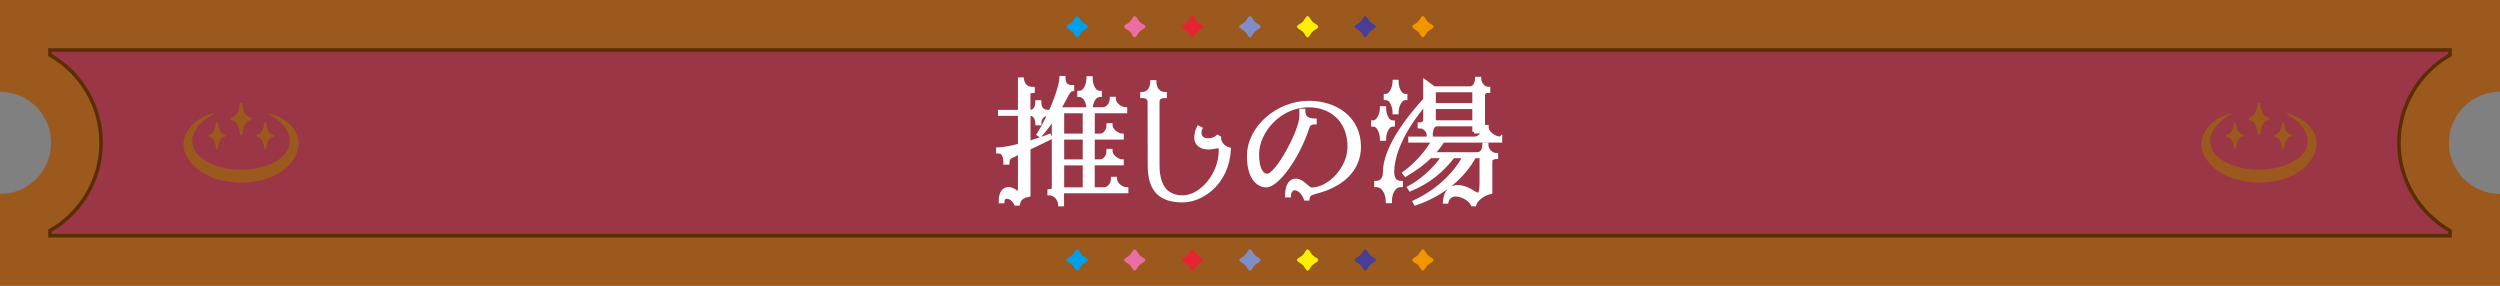 <?xml version="1.0" encoding="UTF-8"?><svg id="_レイヤー_2" xmlns="http://www.w3.org/2000/svg" viewBox="0 0 700 80"><rect x="0" y="0" width="700" height="80" fill="#808080" stroke="none"/><defs><style>.cls-1{fill:#f29600;}.cls-2{fill:#009fe8;}.cls-3{fill:#fff000;}.cls-4{fill:#9c591e;}.cls-5{fill:#ea6da4;}.cls-6{fill:#fff;}.cls-7{fill:#e62233;}.cls-8{fill:#818ec6;}.cls-9{fill:#9a3645;stroke:#5b2d04;stroke-miterlimit:10;}.cls-10{fill:#483f95;}.cls-11{fill:none;stroke:#fff;}</style></defs><g id="_レイヤー_1-2"><path class="cls-4" d="M685.7,40c0-7.9,6.4-14.3,14.3-14.3V0H0v25.7c7.9,0,14.3,6.4,14.3,14.3s-6.4,14.3-14.3,14.3v25.7h700v-25.7c-7.9,0-14.3-6.4-14.3-14.3Z"/><path class="cls-9" d="M14,66v-1.41c8.54-4.88,14.3-14.08,14.3-24.59s-5.77-19.71-14.3-24.59v-1.41h672v1.41c-8.54,4.88-14.3,14.08-14.3,24.59s5.77,19.71,14.3,24.59v1.41H14Z"/><path class="cls-2" d="M301.48,4.52c.56-.11.99,1.03,1.36,1.44.2.22.42.39.65.56.42.31,1.53.69.89,1.32-.49.48-1.16.65-1.71,1.33-.27.34-.64,1.28-1.08,1.28s-.81-.94-1.08-1.28c-.54-.67-1.22-.85-1.71-1.33-.64-.63.46-1,.89-1.32.23-.17.46-.34.65-.56.29-.32.81-1.37,1.13-1.44Z"/><path class="cls-5" d="M317.61,4.52c.56-.11.99,1.03,1.36,1.44.2.22.42.39.65.56.42.31,1.53.69.89,1.32-.49.48-1.16.65-1.71,1.33-.27.34-.64,1.28-1.08,1.28s-.81-.94-1.08-1.28c-.54-.67-1.22-.85-1.71-1.33-.64-.63.46-1,.89-1.32.23-.17.46-.34.65-.56.29-.32.81-1.37,1.13-1.44Z"/><path class="cls-7" d="M333.75,4.52c.56-.11.99,1.03,1.36,1.44.2.22.42.39.65.56.42.31,1.53.69.89,1.32-.49.48-1.16.65-1.71,1.33-.27.34-.64,1.28-1.08,1.28s-.81-.94-1.08-1.28c-.54-.67-1.22-.85-1.71-1.33-.64-.63.46-1,.89-1.32.23-.17.46-.34.65-.56.29-.32.81-1.37,1.13-1.44Z"/><path class="cls-8" d="M349.88,4.52c.56-.11.99,1.03,1.36,1.44.2.22.42.39.65.56.42.31,1.53.69.89,1.32-.49.48-1.16.65-1.71,1.33-.27.34-.64,1.28-1.08,1.28s-.81-.94-1.08-1.28c-.54-.67-1.22-.85-1.71-1.33-.64-.63.46-1,.89-1.32.23-.17.46-.34.65-.56.29-.32.81-1.37,1.13-1.44Z"/><path class="cls-3" d="M366.02,4.52c.56-.11.99,1.03,1.36,1.44.2.22.42.39.65.56.42.31,1.53.69.89,1.32-.49.48-1.16.65-1.71,1.33-.27.34-.64,1.28-1.08,1.28s-.81-.94-1.08-1.28c-.54-.67-1.22-.85-1.71-1.33-.64-.63.46-1,.89-1.32.23-.17.46-.34.65-.56.29-.32.81-1.37,1.13-1.44Z"/><path class="cls-10" d="M382.15,4.52c.56-.11.99,1.03,1.36,1.44.2.22.42.39.65.56.42.31,1.53.69.89,1.32-.49.48-1.16.65-1.71,1.33-.27.34-.64,1.28-1.08,1.28s-.81-.94-1.08-1.28c-.54-.67-1.22-.85-1.71-1.33-.64-.63.46-1,.89-1.32.23-.17.46-.34.65-.56.29-.32.81-1.37,1.13-1.44Z"/><path class="cls-1" d="M398.29,4.52c.56-.11.99,1.03,1.36,1.44.2.22.42.39.65.56.42.31,1.53.69.89,1.32-.49.48-1.16.65-1.71,1.33-.27.34-.64,1.28-1.08,1.28s-.81-.94-1.08-1.28c-.54-.67-1.22-.85-1.71-1.33-.64-.63.46-1,.89-1.32.23-.17.46-.34.65-.56.29-.32.81-1.37,1.13-1.44Z"/><path class="cls-2" d="M301.48,69.85c.56-.11.99,1.03,1.36,1.44.2.22.42.39.65.56.42.31,1.53.69.89,1.32-.49.48-1.16.65-1.71,1.33-.27.34-.64,1.28-1.08,1.28s-.81-.94-1.08-1.28c-.54-.67-1.22-.85-1.71-1.33-.64-.63.46-1,.89-1.32.23-.17.46-.34.65-.56.29-.32.81-1.37,1.13-1.44Z"/><path class="cls-5" d="M317.61,69.85c.56-.11.99,1.03,1.36,1.44.2.22.42.39.65.56.42.31,1.53.69.89,1.32-.49.48-1.16.65-1.71,1.33-.27.34-.64,1.28-1.08,1.28s-.81-.94-1.08-1.28c-.54-.67-1.22-.85-1.71-1.33-.64-.63.46-1,.89-1.32.23-.17.46-.34.65-.56.29-.32.81-1.37,1.13-1.44Z"/><path class="cls-7" d="M333.75,69.85c.56-.11.99,1.03,1.36,1.44.2.22.42.39.65.56.42.31,1.53.69.89,1.32-.49.48-1.16.65-1.71,1.33-.27.34-.64,1.28-1.08,1.28s-.81-.94-1.08-1.28c-.54-.67-1.22-.85-1.71-1.33-.64-.63.46-1,.89-1.32.23-.17.46-.34.65-.56.29-.32.81-1.37,1.13-1.44Z"/><path class="cls-8" d="M349.88,69.85c.56-.11.99,1.03,1.36,1.44.2.22.42.39.65.56.42.31,1.53.69.89,1.32-.49.48-1.16.65-1.71,1.33-.27.34-.64,1.28-1.08,1.28s-.81-.94-1.08-1.28c-.54-.67-1.22-.85-1.71-1.33-.64-.63.46-1,.89-1.32.23-.17.46-.34.65-.56.29-.32.81-1.37,1.13-1.44Z"/><path class="cls-3" d="M366.02,69.85c.56-.11.99,1.03,1.36,1.44.2.22.42.39.65.56.42.31,1.53.69.89,1.32-.49.48-1.16.65-1.71,1.33-.27.34-.64,1.28-1.08,1.28s-.81-.94-1.08-1.28c-.54-.67-1.22-.85-1.71-1.33-.64-.63.46-1,.89-1.32.23-.17.46-.34.65-.56.29-.32.81-1.37,1.13-1.44Z"/><path class="cls-10" d="M382.15,69.85c.56-.11.99,1.03,1.36,1.44.2.22.42.39.65.56.42.31,1.53.69.89,1.32-.49.48-1.16.65-1.71,1.33-.27.34-.64,1.28-1.08,1.28s-.81-.94-1.08-1.28c-.54-.67-1.22-.85-1.71-1.33-.64-.63.46-1,.89-1.32.23-.17.46-.34.65-.56.29-.32.81-1.37,1.13-1.44Z"/><path class="cls-1" d="M398.29,69.85c.56-.11.99,1.03,1.36,1.44.2.22.42.39.65.56.42.31,1.53.69.89,1.32-.49.48-1.16.65-1.71,1.33-.27.34-.64,1.28-1.08,1.28s-.81-.94-1.08-1.28c-.54-.67-1.22-.85-1.71-1.33-.64-.63.46-1,.89-1.32.23-.17.46-.34.65-.56.29-.32.81-1.37,1.13-1.44Z"/><path class="cls-4" d="M61.04,41.67h-.58c0-1.09-.52-3.38-2.09-3.38v-.61c1.48,0,2.09-2.32,2.09-3.38h.58c0,1,.48,3.38,2.09,3.38v.61c-1.48,0-2.09,2.19-2.09,3.38Z"/><path class="cls-4" d="M67.86,37.73h-.7c0-1.32-.62-4.07-2.52-4.07v-.74c1.78,0,2.52-2.79,2.52-4.07h.7c0,1.2.58,4.07,2.52,4.07v.74c-1.78,0-2.52,2.64-2.52,4.07Z"/><path class="cls-4" d="M74.55,41.67h-.58c0-1.09-.52-3.38-2.09-3.38v-.61c1.48,0,2.09-2.32,2.09-3.38h.58c0,1,.48,3.38,2.09,3.38v.61c-1.48,0-2.09,2.19-2.09,3.38Z"/><path class="cls-4" d="M60.3,31.66c-8.17,4.06-9.08,11.53.14,14.71,4.45,1.55,9.68,1.55,14.13,0,9.2-3.18,8.31-10.65.14-14.71,2.58.51,5.18,1.65,7.1,3.84,4.67,5.41-.47,12.18-6.01,14.08-2.65,1.09-5.49,1.5-8.29,1.57-5.65-.14-11.86-1.82-15.05-7.03-3.52-5.91,2.17-11.66,7.85-12.46h0Z"/><path class="cls-4" d="M626.04,41.67h-.58c0-1.09-.52-3.38-2.09-3.38v-.61c1.48,0,2.09-2.32,2.09-3.38h.58c0,1,.48,3.38,2.09,3.38v.61c-1.48,0-2.09,2.19-2.09,3.38Z"/><path class="cls-4" d="M632.86,37.73h-.7c0-1.32-.62-4.07-2.52-4.07v-.74c1.78,0,2.52-2.79,2.52-4.07h.7c0,1.2.58,4.07,2.52,4.07v.74c-1.78,0-2.52,2.64-2.52,4.07Z"/><path class="cls-4" d="M639.55,41.67h-.58c0-1.09-.52-3.38-2.09-3.38v-.61c1.48,0,2.09-2.32,2.09-3.38h.58c0,1,.48,3.38,2.09,3.38v.61c-1.48,0-2.09,2.19-2.09,3.38Z"/><path class="cls-4" d="M625.3,31.66c-8.17,4.06-9.08,11.53.14,14.71,4.45,1.55,9.68,1.55,14.13,0,9.2-3.18,8.31-10.65.14-14.71,2.58.51,5.18,1.65,7.1,3.84,4.67,5.41-.47,12.18-6.01,14.08-2.65,1.09-5.49,1.5-8.29,1.57-5.65-.14-11.86-1.82-15.05-7.03-3.52-5.91,2.17-11.66,7.85-12.46h0Z"/><path class="cls-11" d="M293.59,31.26v.68c-1.82,0-2.51,1.29-2.51,2.66h-.68c0-1.22-.57-2.66-1.98-2.66h-.38v8.05c1.98-.61,3.99-1.25,5.81-1.98l.27.57c-2.28,1.14-4.26,2.05-6.08,2.93v13.11c-1.9.34-2.66,1.1-2.96,2.47h-.65c-.57-1.22-1.52-1.9-2.47-1.9-.8,0-1.18.46-1.22,1.25h-.61c0-2.55.99-3.57,2.24-3.57.91,0,2.09.65,3.15,1.71v-11.93c-.87.42-1.71.84-2.55,1.25-.53.27-.84.91-.84,1.71h-.68c0-2.01-.53-3.15-2.05-3.15v-.68c1.29,0,3.57-.42,6.12-1.1v-8.74h-5.58v-.68h5.58v-9.08h.68c.27,1.9,1.44,2.66,3.04,2.66v.68c-.76,0-1.22.34-1.22.76v4.98h.38c1.41,0,1.98-1.29,1.98-2.7h.68c0,1.6.68,2.7,2.51,2.7ZM296.78,30.19l.49.34h7.45c-.04-1.56-.72-3.88-2.58-3.88v-.72c1.86,0,2.58-2.58,2.58-4.1h.72c0,1.48.61,4.1,2.58,4.1v.72c-1.75,0-2.51,2.17-2.58,3.88h3.38c1.18,0,2.39-1.22,2.43-2.93h.68c0,1.75,2.13,2.93,3.19,2.93v.68h-9.08v6.69h2.01c1.14,0,2.28-1.18,2.28-2.93h.68c0,1.75,2.17,2.93,3.15,2.93v.68h-8.13v6.54h2.01c1.14,0,2.28-1.18,2.28-2.93h.68c0,1.75,2.17,2.93,3.15,2.93v.68h-8.13v7.14h3.12c1.18,0,2.39-1.22,2.43-2.93h.68c0,1.75,2.13,2.93,3.19,2.93v.68h-18.01v3.65h-.65c-.15-1.79-1.52-3.08-3-3.08v-.68c.76,0,1.22-.42,1.22-.91v-19.6c-.99,1.48-2.24,3.15-3.76,4.94l-.46-.3c4.33-7.07,6.38-14.1,6.38-15.88h.68c0,1.37.42,2.58,2.43,2.58v.68c-1.03,0-1.67,1.9-3.53,5.17ZM303.66,31.22h-6.19v6.69h6.19v-6.69ZM303.66,38.59h-6.19v6.54h6.19v-6.54ZM303.66,45.81h-6.19v7.14h6.19v-7.14Z"/><path class="cls-11" d="M338.35,41.36c-2.01,0-3.46-1.06-3.46-2.7,0-.76.19-2.05.68-2.96l.57.3c-.19.34-.23.76-.23,1.14,0,1.14.76,2.09,2.32,2.09h.08c.95,0,1.94-.3,2.62-.95l.49.27v.15c0,1.06.84,2.58,2.74,3.08-.46,9.54-7.71,14.4-12.99,14.4-6.08,0-9.31-2.7-9.31-9.88l-.04-17.82c0-.65-.34-1.52-1.94-1.52h-.11v-.68c1.82,0,2.81-1.6,2.81-3.34h.72c0,1.79,1.1,3.34,2.92,3.34v.68c-1.67,0-2.05.8-2.05,1.48v17.82c0,6.54,2.89,8.93,7.03,8.93,5.02,0,10.56-6.19,10.56-13.15,0-.65-.27-1.03-.76-1.03h-.11c-1.03.23-1.71.34-2.43.34h-.11Z"/><path class="cls-11" d="M380.57,41.1c0,6.76-5.32,10.9-11.85,12.58-1.82.49-2.39.76-2.55,1.98h-.61c-.65-1.75-1.9-2.89-3.12-2.89-.76,0-1.48.91-1.48,2.01h-.65c0-2.36.72-4.26,2.55-4.26,1.94,0,3.23,2.47,4.45,2.47,4.83,0,10.49-5.81,10.49-11.89,0-7.64-5.32-11.55-11.32-11.55-8.47,0-14.44,7.48-14.44,13.64,0,4.29,1.33,5.96,2.81,5.96,2.74,0,9.46-12.61,9.46-16.49v-1.71h.68c0,1.86.84,2.7,3.19,2.74v.65h-.11c-1.25,0-1.71.65-1.94,1.33-2.7,8.43-8.55,16.3-11.55,16.3-2.7,0-4.94-2.7-4.94-8.24,0-8.17,8.28-15.01,16.83-15.01,7.49,0,14.1,4.33,14.1,12.39Z"/><path class="cls-11" d="M384.41,34.94v-.72c1.75,0,2.47-2.74,2.47-3.99h.72c0,1.22.53,3.99,2.47,3.99v.72c-1.79,0-2.47,2.58-2.47,3.99h-.72c0-1.29-.61-3.99-2.47-3.99ZM412.75,36.88v-2.01h-10.45c-1.22,0-1.63,1.6-1.63,3h-.68c0-1.14-1.03-2.43-2.55-2.43v-.65c1.06,0,1.56-.61,1.56-1.22v-4.56c-7.67,9.16-9.12,15.77-9.12,19.15,0,1.79.72,3,2.43,3v.72c-1.98,0-3.08,2.09-3.08,4.52h-.72c0-2.05-1.03-4.52-3.23-4.52v-.72c1.6,0,2.43-1.18,2.43-2.93,0-3.84,2.24-10.45,11.28-20.33v-5.09l2.51,1.86h10.07c1.25,0,1.94-1.33,1.94-2.66h.72c0,1.22,1.03,2.81,2.55,2.81v.68c-.99,0-1.48.49-1.48,1.14v10.22h-2.55ZM391.1,31.52h-.68c0-1.29-.61-3.99-2.47-3.99v-.72c1.75,0,2.47-2.74,2.47-3.99h.68c0,1.18.57,3.99,2.47,3.99v.72c-1.75,0-2.47,2.58-2.47,3.99ZM420.12,38.74v.68h-16.11c-.87,1.33-1.79,2.55-2.85,3.69h12.46c1.18,0,1.94-.99,1.94-2.62h.68c0,1.56,1.37,2.85,2.74,2.85v.68c-.99,0-1.63.53-1.63,1.14v8.66c-2.17.49-4.1,2.09-4.48,3.46h-.53c-.87-1.71-3.19-2.77-4.83-2.77-1.44,0-2.24,1.1-2.43,2.01h-.57c.19-2.93,1.71-4.22,3.61-4.22,2.85,0,4.75,2.13,5.7,2.13.65,0,.95-1.03.95-3.08v-7.56h-1.94c-2.96,5.47-8.51,10.49-16.49,13.22l-.27-.49c7.26-3.34,12.01-8.81,13.98-12.73h-3.15c-3.38,4.18-6.54,6.92-12.01,9.27l-.34-.53c2.81-1.48,7.14-4.83,9.54-8.74h-3.61c-1.79,1.79-3.99,3.42-6.92,5.17l-.38-.49c3.5-2.51,6.88-6.5,8.09-9.04h-6.46v-.68h18.08c1.18,0,2.7-1.29,2.74-3.27h.68c0,1.98,2.47,3.27,3.8,3.27ZM401.54,25.33v4.03h11.21v-4.03h-11.21ZM412.75,34.18v-4.14h-11.21v4.14h11.21Z"/><path class="cls-6" d="M293.59,31.26v.68c-1.82,0-2.51,1.29-2.51,2.66h-.68c0-1.22-.57-2.66-1.98-2.66h-.38v8.05c1.98-.61,3.99-1.25,5.81-1.98l.27.57c-2.28,1.14-4.26,2.05-6.08,2.93v13.11c-1.9.34-2.66,1.1-2.96,2.47h-.65c-.57-1.22-1.52-1.9-2.47-1.9-.8,0-1.18.46-1.22,1.25h-.61c0-2.55.99-3.57,2.24-3.57.91,0,2.09.65,3.15,1.71v-11.93c-.87.42-1.71.84-2.55,1.25-.53.27-.84.91-.84,1.71h-.68c0-2.01-.53-3.15-2.05-3.15v-.68c1.29,0,3.57-.42,6.12-1.1v-8.74h-5.58v-.68h5.58v-9.08h.68c.27,1.9,1.44,2.66,3.04,2.66v.68c-.76,0-1.22.34-1.22.76v4.98h.38c1.41,0,1.98-1.29,1.98-2.7h.68c0,1.6.68,2.7,2.51,2.7ZM296.78,30.19l.49.34h7.45c-.04-1.56-.72-3.88-2.58-3.88v-.72c1.86,0,2.58-2.58,2.58-4.1h.72c0,1.48.61,4.1,2.58,4.1v.72c-1.75,0-2.51,2.17-2.58,3.88h3.38c1.18,0,2.39-1.22,2.43-2.93h.68c0,1.75,2.13,2.93,3.19,2.93v.68h-9.08v6.69h2.01c1.14,0,2.28-1.18,2.28-2.93h.68c0,1.75,2.17,2.93,3.15,2.93v.68h-8.13v6.54h2.01c1.14,0,2.28-1.18,2.28-2.93h.68c0,1.75,2.17,2.93,3.15,2.93v.68h-8.13v7.14h3.12c1.18,0,2.39-1.22,2.43-2.93h.68c0,1.75,2.13,2.93,3.19,2.93v.68h-18.01v3.65h-.65c-.15-1.79-1.52-3.08-3-3.08v-.68c.76,0,1.22-.42,1.22-.91v-19.6c-.99,1.48-2.24,3.15-3.76,4.94l-.46-.3c4.33-7.07,6.38-14.1,6.38-15.88h.68c0,1.37.42,2.58,2.43,2.58v.68c-1.03,0-1.67,1.9-3.53,5.17ZM303.66,31.22h-6.19v6.69h6.19v-6.69ZM303.66,38.59h-6.19v6.54h6.19v-6.54ZM303.66,45.81h-6.19v7.14h6.19v-7.14Z"/><path class="cls-6" d="M338.35,41.36c-2.01,0-3.46-1.06-3.46-2.7,0-.76.19-2.05.68-2.96l.57.3c-.19.34-.23.76-.23,1.14,0,1.14.76,2.09,2.32,2.09h.08c.95,0,1.94-.3,2.62-.95l.49.27v.15c0,1.06.84,2.58,2.74,3.08-.46,9.54-7.71,14.4-12.99,14.4-6.08,0-9.31-2.7-9.31-9.88l-.04-17.82c0-.65-.34-1.52-1.94-1.52h-.11v-.68c1.82,0,2.81-1.6,2.81-3.34h.72c0,1.79,1.1,3.34,2.92,3.34v.68c-1.67,0-2.05.8-2.05,1.48v17.82c0,6.54,2.89,8.93,7.03,8.93,5.02,0,10.56-6.19,10.56-13.15,0-.65-.27-1.03-.76-1.03h-.11c-1.03.23-1.71.34-2.43.34h-.11Z"/><path class="cls-6" d="M380.57,41.1c0,6.76-5.32,10.9-11.85,12.58-1.82.49-2.39.76-2.55,1.98h-.61c-.65-1.75-1.9-2.89-3.12-2.89-.76,0-1.48.91-1.48,2.01h-.65c0-2.36.72-4.26,2.55-4.26,1.94,0,3.23,2.47,4.45,2.47,4.83,0,10.49-5.81,10.49-11.89,0-7.64-5.32-11.55-11.32-11.55-8.47,0-14.44,7.48-14.44,13.64,0,4.29,1.33,5.96,2.81,5.96,2.74,0,9.46-12.61,9.46-16.49v-1.71h.68c0,1.86.84,2.7,3.19,2.74v.65h-.11c-1.25,0-1.71.65-1.94,1.33-2.7,8.43-8.55,16.3-11.55,16.3-2.7,0-4.94-2.7-4.94-8.24,0-8.17,8.28-15.01,16.83-15.01,7.49,0,14.1,4.33,14.1,12.39Z"/><path class="cls-6" d="M384.41,34.94v-.72c1.75,0,2.47-2.74,2.47-3.99h.72c0,1.22.53,3.99,2.47,3.99v.72c-1.79,0-2.47,2.58-2.47,3.99h-.72c0-1.29-.61-3.99-2.47-3.99ZM412.75,36.88v-2.01h-10.45c-1.22,0-1.63,1.6-1.63,3h-.68c0-1.14-1.03-2.43-2.55-2.43v-.65c1.06,0,1.56-.61,1.56-1.22v-4.56c-7.67,9.16-9.12,15.77-9.12,19.15,0,1.79.72,3,2.43,3v.72c-1.98,0-3.08,2.09-3.08,4.52h-.72c0-2.05-1.03-4.52-3.23-4.52v-.72c1.6,0,2.43-1.18,2.43-2.93,0-3.84,2.24-10.45,11.28-20.33v-5.09l2.51,1.86h10.07c1.25,0,1.94-1.33,1.94-2.66h.72c0,1.22,1.03,2.81,2.55,2.81v.68c-.99,0-1.48.49-1.48,1.14v10.22h-2.55ZM391.1,31.52h-.68c0-1.29-.61-3.99-2.47-3.99v-.72c1.75,0,2.47-2.74,2.47-3.99h.68c0,1.18.57,3.99,2.47,3.99v.72c-1.75,0-2.47,2.58-2.47,3.99ZM420.12,38.74v.68h-16.11c-.87,1.33-1.79,2.55-2.85,3.69h12.46c1.18,0,1.94-.99,1.94-2.62h.68c0,1.56,1.37,2.85,2.74,2.85v.68c-.99,0-1.63.53-1.63,1.14v8.66c-2.17.49-4.1,2.09-4.48,3.46h-.53c-.87-1.71-3.19-2.77-4.83-2.77-1.44,0-2.24,1.1-2.43,2.01h-.57c.19-2.93,1.71-4.22,3.61-4.22,2.85,0,4.75,2.13,5.7,2.13.65,0,.95-1.03.95-3.08v-7.56h-1.94c-2.96,5.47-8.51,10.49-16.49,13.22l-.27-.49c7.26-3.34,12.01-8.81,13.98-12.73h-3.15c-3.38,4.18-6.54,6.92-12.01,9.27l-.34-.53c2.81-1.48,7.14-4.83,9.54-8.74h-3.61c-1.79,1.79-3.99,3.42-6.92,5.17l-.38-.49c3.5-2.51,6.88-6.5,8.09-9.04h-6.46v-.68h18.08c1.18,0,2.7-1.29,2.74-3.27h.68c0,1.98,2.47,3.27,3.8,3.27ZM401.54,25.33v4.03h11.21v-4.03h-11.21ZM412.75,34.18v-4.14h-11.21v4.14h11.21Z"/></g></svg>
